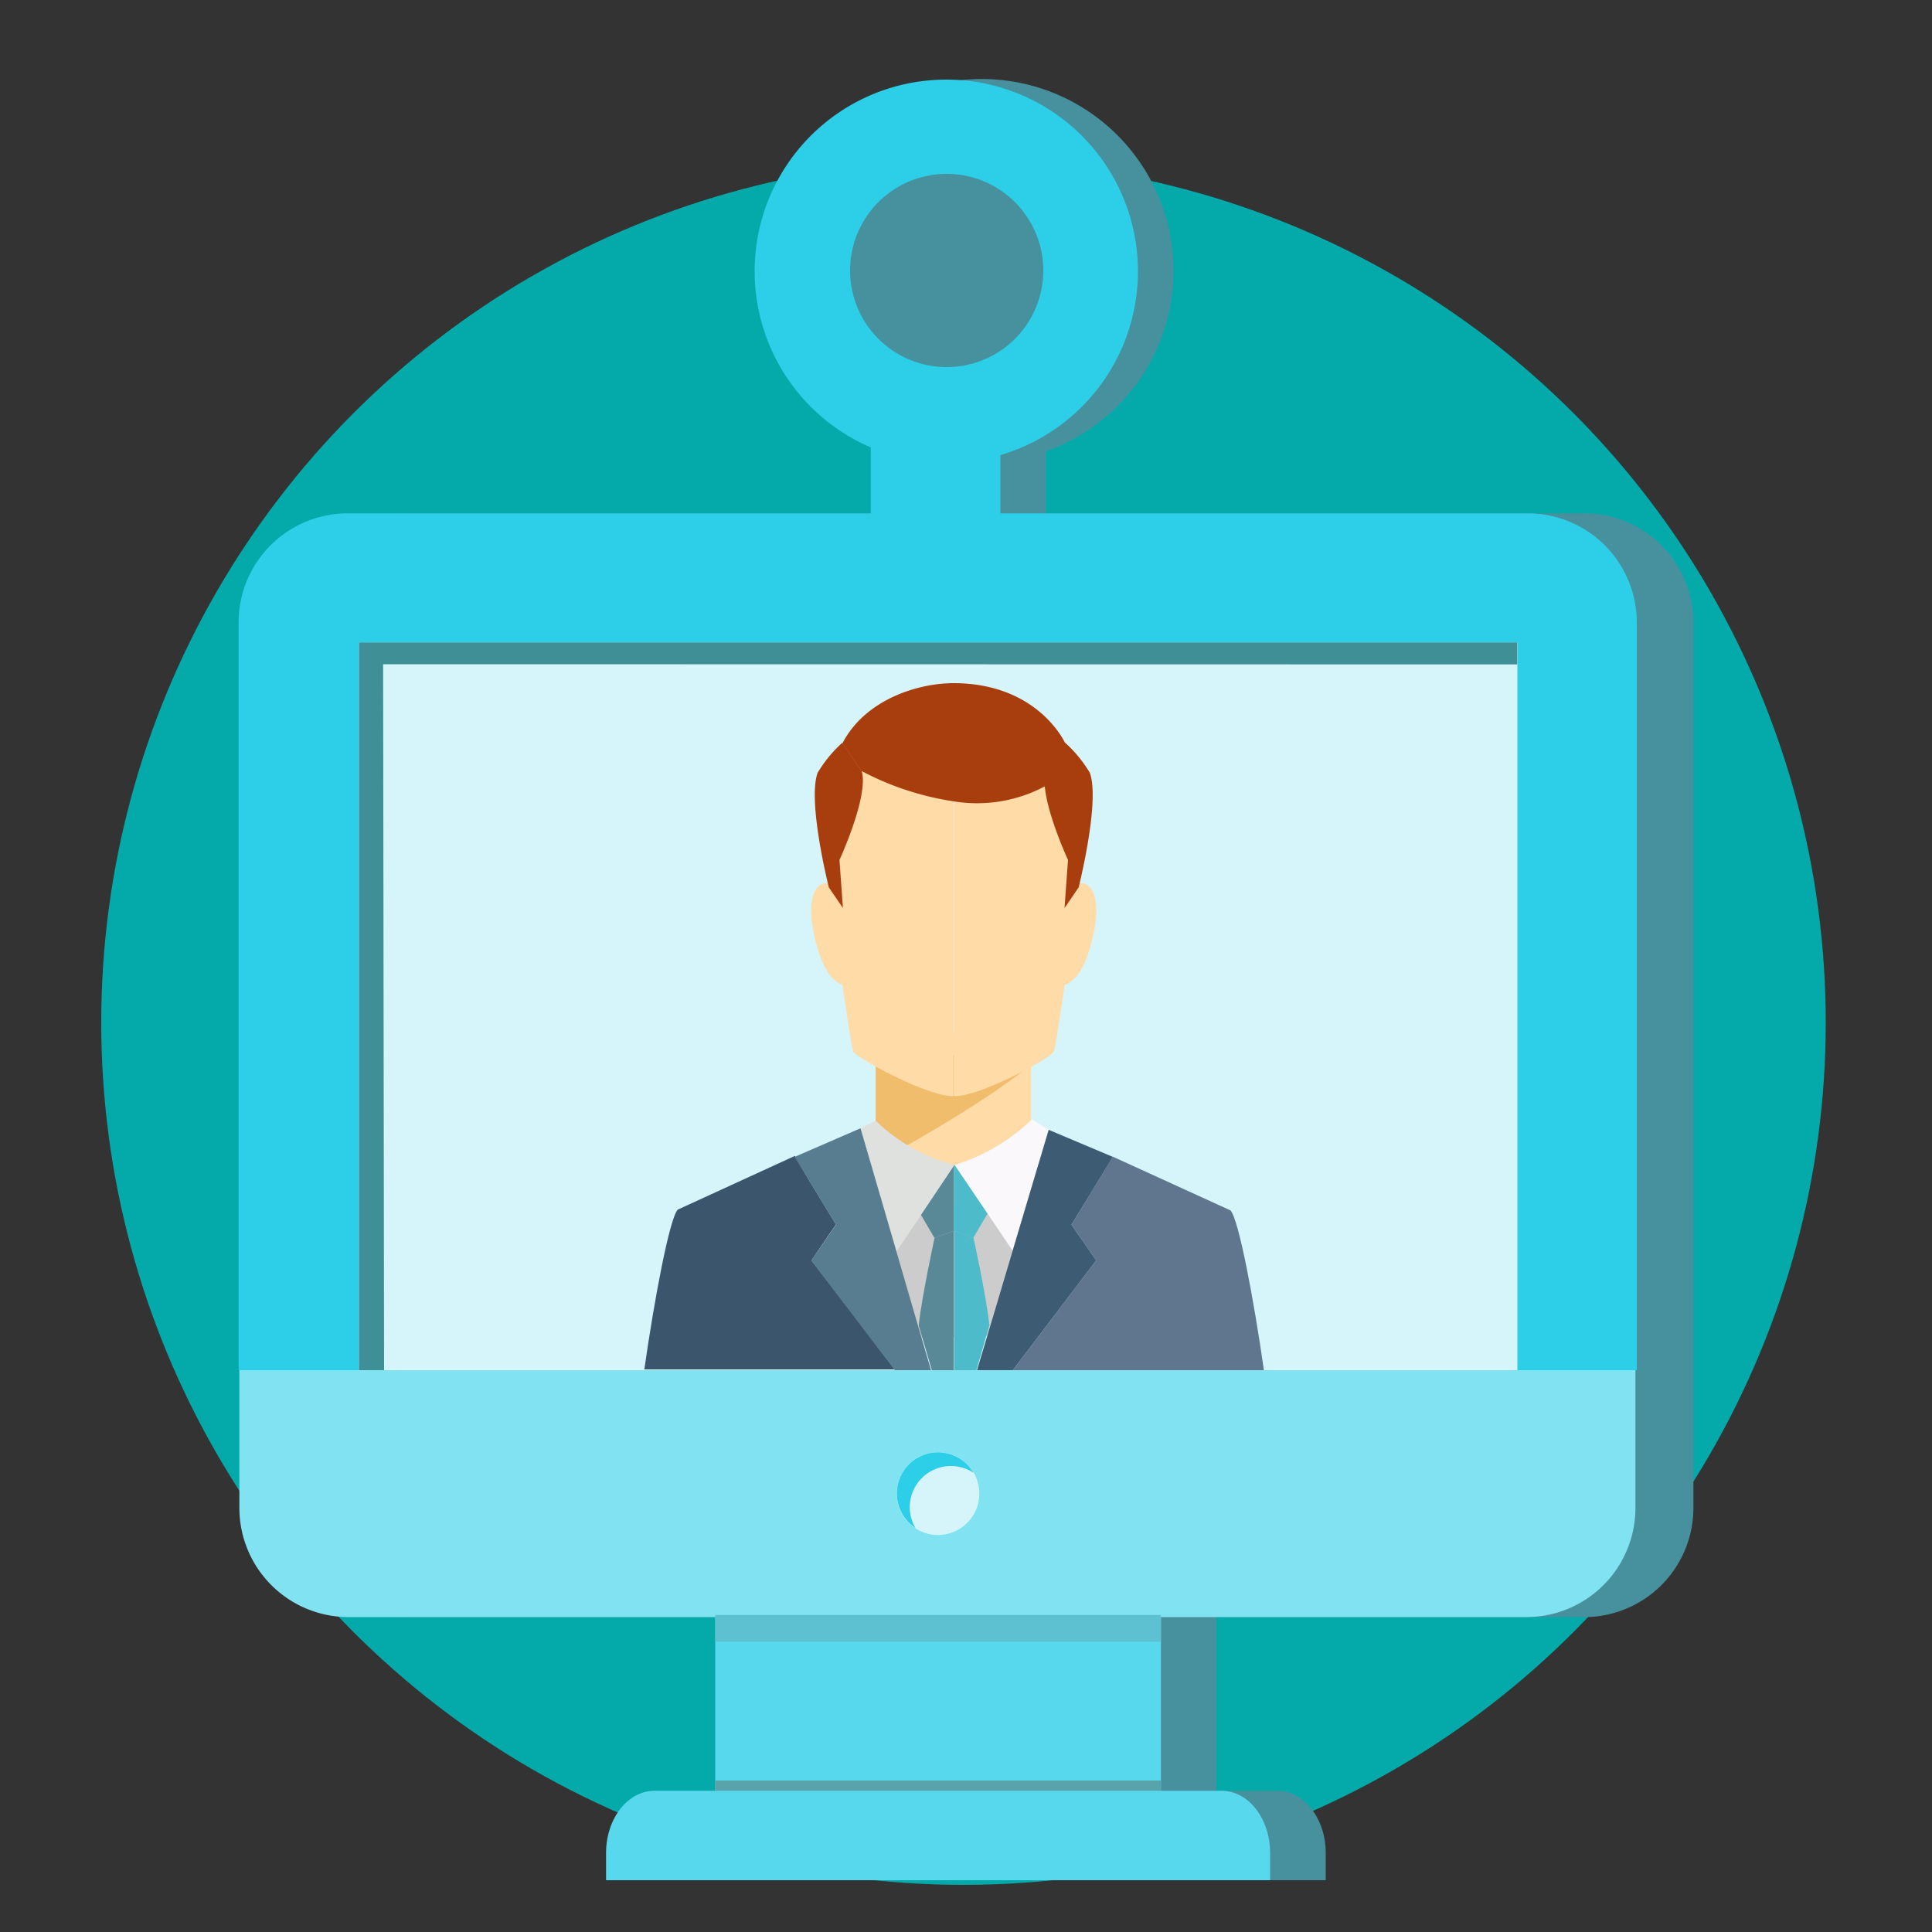 <svg id="Layer_1" data-name="Layer 1" xmlns="http://www.w3.org/2000/svg" xmlns:xlink="http://www.w3.org/1999/xlink" viewBox="0 0 100 100"><rect x="0" y="0" width="100" height="100" fill="#333333" stroke="none"/><defs><style>.cls-1{fill:none;}.cls-2{clip-path:url(#clip-path);}.cls-3{fill:#04aaaa;}.cls-4{fill:#46919d;}.cls-5{fill:#57d8ec;}.cls-6{fill:#2dcee7;}.cls-7{fill:#81e2f1;}.cls-8{fill:#d5f5fa;}.cls-9{fill:#3e8f96;}.cls-10{fill:#5dc1d1;}.cls-11{fill:#59a4ab;}.cls-12{fill:#ccc;}.cls-13{fill:#ffdba8;}.cls-14{fill:#f0bd6d;}.cls-15{fill:#598997;}.cls-16{fill:#dfe1de;}.cls-17{fill:#a83d0d;}.cls-18{fill:#4dbbc9;}.cls-19{fill:#faf8fa;}.cls-20{fill:#3b556c;}.cls-21{fill:#60768e;}.cls-22{fill:#597d90;}.cls-23{fill:#3d5b73;}</style><clipPath id="clip-path"><circle class="cls-1" cx="50.12" cy="51.28" r="50.16"/></clipPath></defs><g class="cls-2"><circle class="cls-3" cx="49.87" cy="52.93" r="44.63"/><path class="cls-4" d="M60.74,14a9.92,9.92,0,1,1-9.91-9.91A9.92,9.92,0,0,1,60.74,14Z"/><rect class="cls-4" x="47.42" y="20.67" width="6.71" height="6.55"/><rect class="cls-4" x="39.89" y="79.44" width="23.07" height="16.5"/><path class="cls-4" d="M68.62,95.91c0-1.78-1.12-3.22-2.51-3.22H36.76c-1.39,0-2.51,1.44-2.51,3.22v1.41H68.62Z"/><rect class="cls-5" x="37.02" y="79.44" width="23.07" height="16.5"/><path class="cls-5" d="M65.74,95.91c0-1.78-1.12-3.22-2.51-3.22H33.88c-1.39,0-2.51,1.44-2.51,3.22v1.41H65.74Z"/><path class="cls-4" d="M82,26.57h-61a5.64,5.64,0,0,0-5.65,5.65V78.05a5.64,5.64,0,0,0,5.65,5.65H82a5.65,5.65,0,0,0,5.65-5.65V32.22A5.65,5.65,0,0,0,82,26.57Z"/><path class="cls-6" d="M84.72,32.22a5.65,5.65,0,0,0-5.65-5.65H18a5.65,5.65,0,0,0-5.65,5.65v38.7H84.72Z"/><path class="cls-7" d="M12.39,70.92v7.13A5.65,5.65,0,0,0,18,83.7h61a5.65,5.65,0,0,0,5.65-5.65V70.92Z"/><rect class="cls-8" x="18.58" y="33.25" width="59.96" height="37.67"/><polygon class="cls-9" points="78.53 34.39 78.53 33.25 18.58 33.25 18.58 70.92 19.88 70.92 19.83 34.38 78.53 34.39"/><path class="cls-8" d="M50.69,77.31a2.14,2.14,0,1,1-2.13-2.14A2.13,2.13,0,0,1,50.69,77.31Z"/><path class="cls-6" d="M49.22,75.88a2.15,2.15,0,0,1,1.17.35,2.13,2.13,0,1,0-3,2.86,2.06,2.06,0,0,1-.3-1.08A2.13,2.13,0,0,1,49.22,75.88Z"/><rect class="cls-10" x="37.02" y="83.59" width="23.07" height="1.38"/><rect class="cls-11" x="37.02" y="92.16" width="23.07" height="0.53"/><path class="cls-12" d="M49.37,69.2a23.82,23.82,0,0,1-3,0A30,30,0,0,1,45.25,64c0-.68.21-3,1.07-3s7.29-1.71,8.17-.34S52.36,70.93,49.37,69.2Z"/><path class="cls-13" d="M49.37,53.51l-4-2v9.18a5.7,5.7,0,0,0,4,1.87,4.73,4.73,0,0,0,4-1.73v-8Z"/><path class="cls-14" d="M53.41,55.05s-1.93,1.79-8.09,5.14v-6Z"/><path class="cls-15" d="M49.37,60.3v3.41l-1,.37-1.47-2.51A5.82,5.82,0,0,1,49.37,60.3Z"/><path class="cls-16" d="M45.32,58l-.78.4,1.86,6.38,3-4.48A9.16,9.16,0,0,1,45.32,58Z"/><path class="cls-13" d="M43,46.64s1,7.42,1.16,7.78,4,2.4,5.19,2.31V38.78S41.52,35.52,43,46.64Z"/><path class="cls-13" d="M55.71,46.64s-1,7.42-1.16,7.78-3.94,2.4-5.18,2.31V38.78S56.75,37.22,55.71,46.64Z"/><path class="cls-13" d="M54.59,51s1.09.41,1.77-1.75c.78-2.49.24-3.61-.46-3.53a1.27,1.27,0,0,0-1.2,1Z"/><path class="cls-13" d="M44.14,51s-1.1.41-1.77-1.75c-.78-2.49-.24-3.61.46-3.53a1.27,1.27,0,0,1,1.2,1Z"/><path class="cls-17" d="M42.32,40c-.54,1.49.58,5.93.58,5.93L43.63,47l-.18-2.49s1.56-3.38,1.14-4.63l-1-1.43A6.83,6.83,0,0,0,42.32,40Z"/><path class="cls-17" d="M56.41,40c.54,1.49-.58,5.93-.58,5.93L55.1,47l.18-2.49s-1.57-3.38-1.14-4.63l1-1.43A6.83,6.83,0,0,1,56.41,40Z"/><path class="cls-17" d="M49.37,35.36c-1.89,0-4.6.86-5.77,3.12l1,1.43a14.88,14.88,0,0,0,4.85,1.58,7.45,7.45,0,0,0,5.25-1.16l.44-1.85S53.77,35.37,49.37,35.36Z"/><path class="cls-18" d="M49.37,60.3v3.41l1,.37,1.48-2.51A5.82,5.82,0,0,0,49.37,60.3Z"/><path class="cls-19" d="M53.41,57.94l.87.54-1.87,6.25-3-4.43A10,10,0,0,0,53.41,57.94Z"/><path class="cls-20" d="M42,65.24,42.84,64l.43-.62-1.55-2.55-.58-1v0l-6.06,2.78c-.43.47-1.21,4.64-1.73,8.27h13Z"/><path class="cls-21" d="M56.74,65.24l-4.32,5.68h13c-.52-3.63-1.3-7.8-1.73-8.27L57.6,59.87l-2.14,3.52Z"/><path class="cls-15" d="M49.37,70.92V63.71l-1,.37s-.65,3-.82,4.52l.68,2.32Z"/><path class="cls-18" d="M50.54,70.92l.67-2.32c-.16-1.53-.82-4.52-.82-4.52l-1-.37v7.21Z"/><polygon class="cls-22" points="43.27 63.39 42.84 64.01 41.99 65.24 46.31 70.92 48.19 70.92 47.51 68.6 45.23 60.76 44.54 58.4 41.13 59.88 41.72 60.84 43.27 63.39"/><polygon class="cls-23" points="56.74 65.24 55.46 63.39 57.6 59.88 54.28 58.48 53.6 60.76 51.43 68.05 50.57 70.92 52.42 70.92 56.74 65.24"/><path class="cls-6" d="M58.9,14A9.92,9.92,0,1,1,49,4.12,9.92,9.92,0,0,1,58.9,14Z"/><path class="cls-4" d="M54,14a5,5,0,1,1-5-5A5,5,0,0,1,54,14Z"/><rect class="cls-6" x="45.07" y="20.67" width="6.71" height="6.55"/></g></svg>